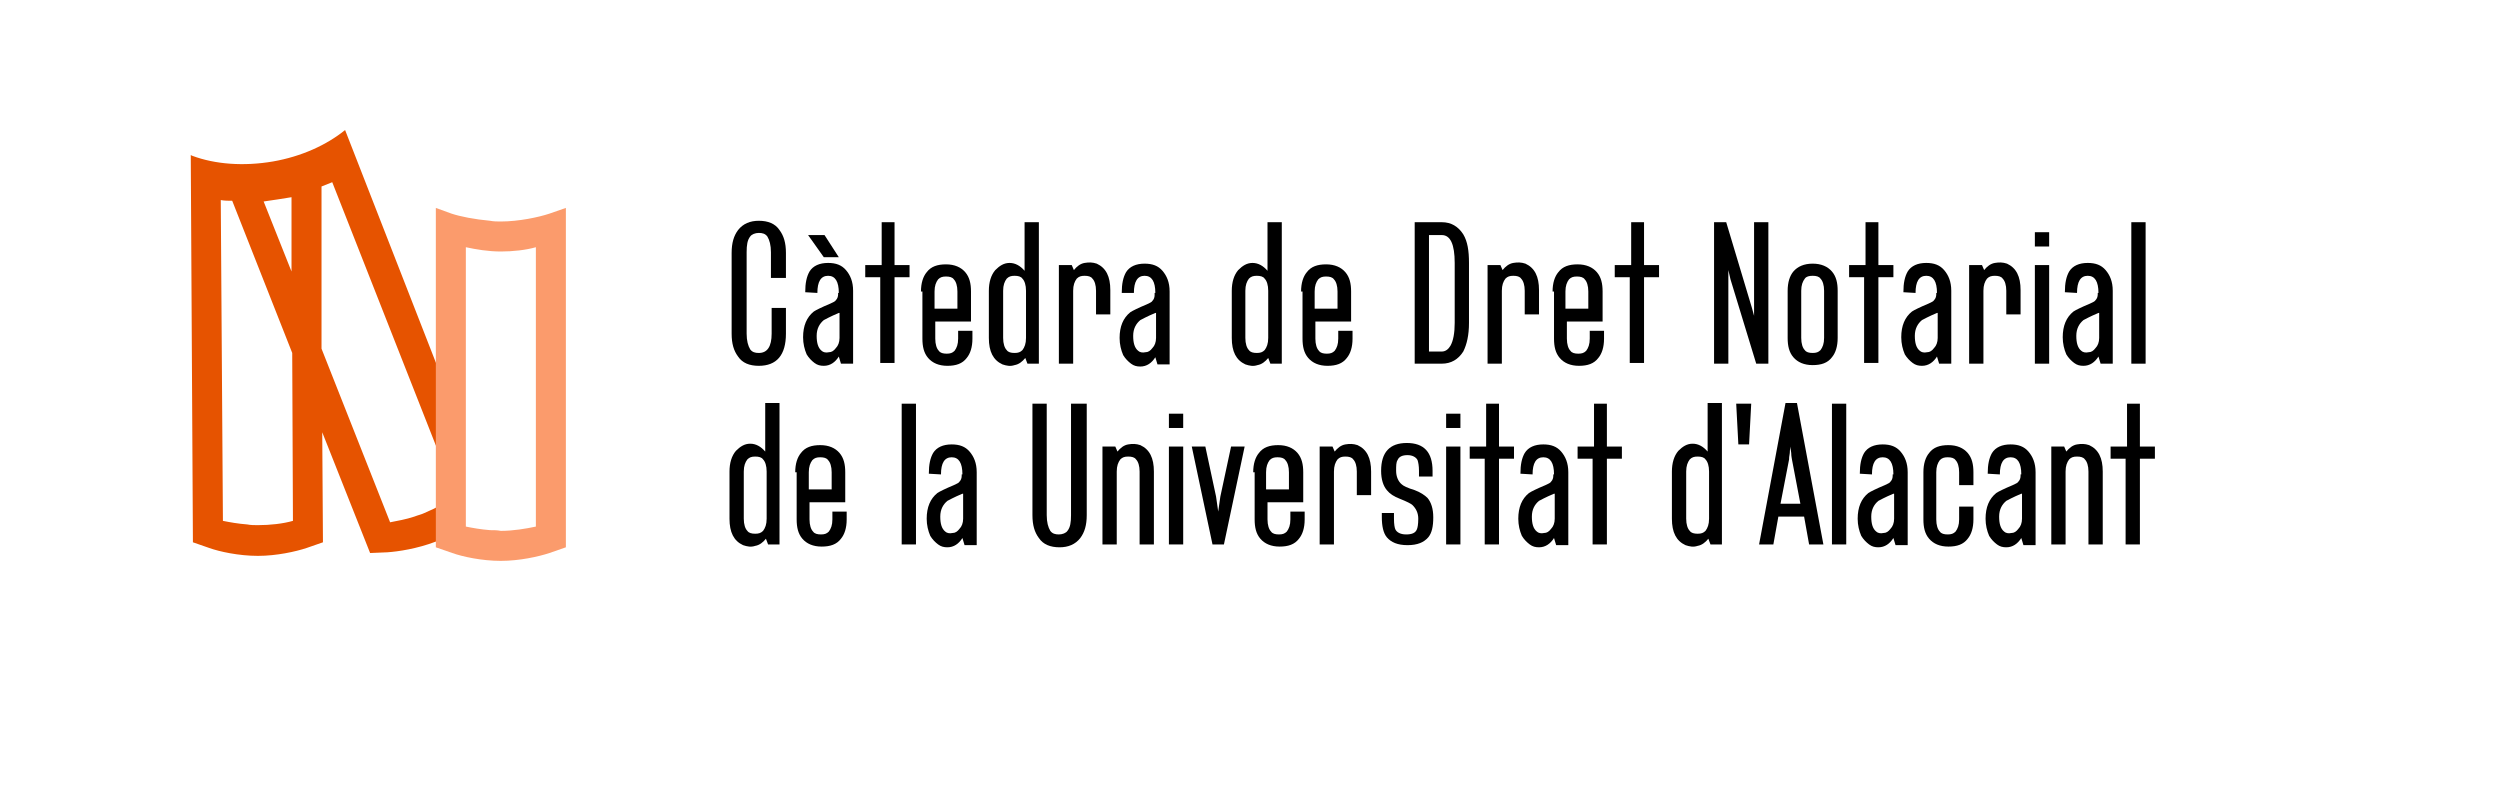 <?xml version="1.0" encoding="UTF-8"?> <!-- Generator: Adobe Illustrator 22.0.0, SVG Export Plug-In . SVG Version: 6.00 Build 0) --> <svg xmlns="http://www.w3.org/2000/svg" xmlns:xlink="http://www.w3.org/1999/xlink" version="1.1" id="Capa_1" x="0px" y="0px" viewBox="0 0 349.9 111.3" style="enable-background:new 0 0 349.9 111.3;" xml:space="preserve"> <style type="text/css"> .st0{fill:#FFFFFF;} .st1{fill:#E65300;} .st2{fill:#FB9B6C;} </style> <path class="st1" d="M61.1,74.6v-2.3V71c-0.5,0.3-1.1,0.5-1.7,0.8C59,72,58.5,72.1,58,72.3c-1.2,0.4-2.4,0.6-3.4,0.8l-9.6-24.3 L45,26.1c0.5-0.2,1-0.4,1.5-0.6l14.6,37.1V51L48.3,18.2c-2.6,2.1-6.1,3.7-10.1,4.4c-4.1,0.7-8.1,0.4-11.3-0.8l-0.2-0.1L27,75.9 l2.3,0.8c1.4,0.5,4.1,1.1,6.8,1.1c2.6,0,5.3-0.6,6.8-1.1l2.3-0.8l-0.1-15.4l6.7,16.9l2.4-0.1c1.5-0.1,4.2-0.5,6.8-1.5 c0,0,0.1,0,0.1-0.1V74.6z M40.8,27.6L40.8,38l-3.9-9.8C38.3,28,39.6,27.8,40.8,27.6z M36.1,73.5c-0.5,0-1,0-1.5-0.1 c-1.3-0.1-2.4-0.3-3.4-0.5l-0.3-44.9c0.5,0.1,1.1,0.1,1.6,0.1l8.4,21.3L41,72.9C39.6,73.3,37.8,73.5,36.1,73.5z"></path> <path class="st2" d="M76.9,29.9c-1.5,0.5-4.3,1.1-6.8,1.1c-0.5,0-1,0-1.5-0.1c-2.2-0.2-4.2-0.6-5.4-1L61,29.1v47.5l2.3,0.8 c1.4,0.5,4.1,1.1,6.8,1.1c2.6,0,5.3-0.6,6.8-1.1l2.3-0.8V32.7v-3.6L76.9,29.9z M68.6,74.2c-1.3-0.1-2.4-0.3-3.4-0.5V34.6 c1.4,0.3,3.1,0.6,4.9,0.6c1.7,0,3.5-0.2,4.9-0.6v39.1c-1.4,0.3-3.2,0.6-4.9,0.6C69.6,74.2,69.1,74.2,68.6,74.2z"></path> <g> <path d="M109.9,38.9h-2v-3.6c0-1-0.2-1.7-0.5-2.2c-0.3-0.4-0.7-0.5-1.2-0.5s-1,0.2-1.2,0.5c-0.4,0.5-0.5,1.2-0.5,2.2v11.4 c0,1,0.2,1.7,0.5,2.2c0.3,0.4,0.7,0.5,1.2,0.5c1.2,0,1.8-0.9,1.8-2.7v-3.6h2v3.6c0,3-1.3,4.5-3.8,4.5c-1.3,0-2.3-0.4-2.9-1.3 c-0.6-0.8-0.9-1.8-0.9-3.2V35.4c0-1.4,0.3-2.4,0.9-3.2c0.7-0.9,1.7-1.3,2.9-1.3c1.3,0,2.3,0.4,2.9,1.3c0.6,0.8,0.9,1.8,0.9,3.2 V38.9z"></path> <path d="M117.4,41c0-1.6-0.5-2.4-1.5-2.4c-1,0-1.5,0.8-1.5,2.4l-1.7-0.1c0-1.3,0.2-2.2,0.6-2.9c0.5-0.8,1.4-1.2,2.6-1.2 c1.1,0,1.9,0.3,2.5,1c0.6,0.7,1,1.6,1,2.9v10.2h-1.7l-0.3-1c-0.5,0.8-1.2,1.3-2.1,1.3c-0.5,0-0.9-0.1-1.3-0.4 c-0.4-0.3-0.8-0.7-1.1-1.2c-0.3-0.7-0.5-1.5-0.5-2.4c0-1.6,0.5-2.8,1.5-3.6c0.3-0.2,1.1-0.6,2.3-1.1c0.4-0.2,0.7-0.3,0.8-0.5 c0.2-0.2,0.3-0.5,0.3-0.8V41z M113.1,32.9h2.3l2,3.1h-2.1L113.1,32.9z M117.4,43.8c-1.2,0.5-1.9,0.9-2.1,1c-0.6,0.5-1,1.2-1,2.2 c0,1,0.2,1.7,0.7,2.1c0.2,0.2,0.6,0.3,1,0.2c0.4,0,0.7-0.2,1-0.6c0.3-0.3,0.5-0.8,0.5-1.4V43.8z"></path> <path d="M123.3,31.1h1.9v6h2.1v1.7h-2.1v12h-2v-12h-2.1v-1.7h2.3V31.1z"></path> <path d="M128.9,40.8c0-1.2,0.3-2.1,0.8-2.7c0.6-0.8,1.5-1.1,2.7-1.1c1.2,0,2.1,0.4,2.7,1.1c0.6,0.7,0.8,1.6,0.8,2.7v4.2h-5v2.4 c0,0.8,0.2,1.4,0.5,1.7c0.2,0.3,0.6,0.4,1.1,0.4c0.5,0,0.8-0.1,1.1-0.4c0.3-0.4,0.5-0.9,0.5-1.7v-1.1h2v1.1c0,1.2-0.3,2.1-0.8,2.7 c-0.6,0.8-1.5,1.1-2.7,1.1c-1.2,0-2.1-0.4-2.7-1.1c-0.6-0.7-0.8-1.6-0.8-2.7V40.8z M131,43.2h3v-2.4c0-0.8-0.2-1.4-0.5-1.7 c-0.2-0.3-0.6-0.4-1.1-0.4c-0.5,0-0.8,0.1-1.1,0.4c-0.3,0.4-0.5,0.9-0.5,1.7V43.2z"></path> <path d="M145.6,50.9h-1.8l-0.3-0.8c-0.4,0.5-0.9,0.9-1.5,1c-0.6,0.2-1.1,0.1-1.7-0.1c-1.3-0.6-1.9-1.8-1.9-3.7v-6.6 c0-1.2,0.3-2.2,0.9-2.9c0.6-0.6,1.2-1,2-1c0.8,0,1.5,0.4,2.1,1.1v-6.8h2V50.9z M143.6,40.7c0-0.8-0.2-1.4-0.5-1.7 c-0.2-0.3-0.6-0.4-1.1-0.4c-0.5,0-0.8,0.1-1.1,0.4c-0.3,0.4-0.5,0.9-0.5,1.7v6.6c0,0.8,0.2,1.4,0.5,1.7c0.2,0.3,0.6,0.4,1.1,0.4 c0.5,0,0.8-0.1,1.1-0.4c0.3-0.4,0.5-0.9,0.5-1.7V40.7z"></path> <path d="M150.2,50.9h-2V37.1h1.8l0.3,0.7c0.4-0.5,0.9-0.9,1.5-1c0.6-0.1,1.1-0.1,1.7,0.1c1.3,0.6,1.9,1.8,1.9,3.7V44h-2v-3.3 c0-0.8-0.2-1.4-0.5-1.7c-0.2-0.3-0.6-0.4-1.1-0.4c-0.5,0-0.8,0.1-1.1,0.4c-0.3,0.4-0.5,0.9-0.5,1.7V50.9z"></path> <path d="M161.7,41c0-1.6-0.5-2.4-1.5-2.4c-1,0-1.5,0.8-1.5,2.4L157,41c0-1.3,0.2-2.2,0.6-2.9c0.5-0.8,1.4-1.2,2.6-1.2 c1.1,0,1.9,0.3,2.5,1c0.6,0.7,1,1.6,1,2.9v10.2H162l-0.3-1c-0.5,0.8-1.2,1.3-2.1,1.3c-0.5,0-0.9-0.1-1.3-0.4 c-0.4-0.3-0.8-0.7-1.1-1.2c-0.3-0.7-0.5-1.5-0.5-2.4c0-1.6,0.5-2.8,1.5-3.6c0.3-0.2,1.1-0.6,2.3-1.1c0.4-0.2,0.7-0.3,0.8-0.5 c0.2-0.2,0.3-0.5,0.3-0.8V41z M161.7,43.8c-1.2,0.5-1.9,0.9-2.1,1c-0.6,0.5-1,1.2-1,2.2c0,1,0.2,1.7,0.7,2.1c0.2,0.2,0.6,0.3,1,0.2 c0.4,0,0.7-0.2,1-0.6c0.3-0.3,0.5-0.8,0.5-1.4V43.8z"></path> <path d="M179.6,50.9h-1.8l-0.3-0.8c-0.4,0.5-0.9,0.9-1.5,1c-0.6,0.2-1.1,0.1-1.7-0.1c-1.3-0.6-1.9-1.8-1.9-3.7v-6.6 c0-1.2,0.3-2.2,0.9-2.9c0.6-0.6,1.2-1,2-1c0.8,0,1.5,0.4,2.1,1.1v-6.8h2V50.9z M177.5,40.7c0-0.8-0.2-1.4-0.5-1.7 c-0.2-0.3-0.6-0.4-1.1-0.4c-0.5,0-0.8,0.1-1.1,0.4c-0.3,0.4-0.5,0.9-0.5,1.7v6.6c0,0.8,0.2,1.4,0.5,1.7c0.2,0.3,0.6,0.4,1.1,0.4 c0.5,0,0.8-0.1,1.1-0.4c0.3-0.4,0.5-0.9,0.5-1.7V40.7z"></path> <path d="M182.1,40.8c0-1.2,0.3-2.1,0.8-2.7c0.6-0.8,1.5-1.1,2.7-1.1c1.2,0,2.1,0.4,2.7,1.1c0.6,0.7,0.8,1.6,0.8,2.7v4.2h-5v2.4 c0,0.8,0.2,1.4,0.5,1.7c0.2,0.3,0.6,0.4,1.1,0.4c0.5,0,0.8-0.1,1.1-0.4c0.3-0.4,0.5-0.9,0.5-1.7v-1.1h2v1.1c0,1.2-0.3,2.1-0.8,2.7 c-0.6,0.8-1.5,1.1-2.7,1.1c-1.2,0-2.1-0.4-2.7-1.1c-0.6-0.7-0.8-1.6-0.8-2.7V40.8z M184.2,43.2h3v-2.4c0-0.8-0.2-1.4-0.5-1.7 c-0.2-0.3-0.6-0.4-1.1-0.4c-0.5,0-0.8,0.1-1.1,0.4c-0.3,0.4-0.5,0.9-0.5,1.7V43.2z"></path> <path d="M201.8,31.1c1.3,0,2.3,0.6,3,1.7c0.6,1,0.8,2.3,0.8,4v8.4c0,1.7-0.3,3-0.8,4c-0.7,1.1-1.7,1.7-3,1.7H198V31.1H201.8z M200,32.9v16.3h1.8c0.5,0,0.9-0.3,1.2-0.8c0.4-0.7,0.6-1.8,0.6-3.2v-8.4c0-2.6-0.6-3.9-1.8-3.9H200z"></path> <path d="M210.2,50.9h-2V37.1h1.8l0.3,0.7c0.4-0.5,0.9-0.9,1.5-1c0.6-0.1,1.1-0.1,1.7,0.1c1.3,0.6,1.9,1.8,1.9,3.7V44h-2v-3.3 c0-0.8-0.2-1.4-0.5-1.7c-0.2-0.3-0.6-0.4-1.1-0.4c-0.5,0-0.8,0.1-1.1,0.4c-0.3,0.4-0.5,0.9-0.5,1.7V50.9z"></path> <path d="M217.3,40.8c0-1.2,0.3-2.1,0.8-2.7c0.6-0.8,1.5-1.1,2.7-1.1c1.2,0,2.1,0.4,2.7,1.1c0.6,0.7,0.8,1.6,0.8,2.7v4.2h-5v2.4 c0,0.8,0.2,1.4,0.5,1.7c0.2,0.3,0.6,0.4,1.1,0.4c0.5,0,0.8-0.1,1.1-0.4c0.3-0.4,0.5-0.9,0.5-1.7v-1.1h2v1.1c0,1.2-0.3,2.1-0.8,2.7 c-0.6,0.8-1.5,1.1-2.7,1.1c-1.2,0-2.1-0.4-2.7-1.1c-0.6-0.7-0.8-1.6-0.8-2.7V40.8z M219.3,43.2h3v-2.4c0-0.8-0.2-1.4-0.5-1.7 c-0.2-0.3-0.6-0.4-1.1-0.4c-0.5,0-0.8,0.1-1.1,0.4c-0.3,0.4-0.5,0.9-0.5,1.7V43.2z"></path> <path d="M228.2,31.1h1.9v6h2.1v1.7h-2.1v12h-2v-12H226v-1.7h2.3V31.1z"></path> <path d="M245.5,44.2V31.1h2v19.8h-1.7l-3.6-11.8l-0.3-1.3v13.1h-2V31.1h1.7l3.6,12L245.5,44.2z"></path> <path d="M253.7,36.9c1.2,0,2.1,0.4,2.7,1.1c0.6,0.7,0.8,1.6,0.8,2.7v6.6c0,1.2-0.3,2.1-0.8,2.7c-0.6,0.8-1.5,1.1-2.7,1.1 c-1.2,0-2.1-0.4-2.7-1.1c-0.6-0.7-0.8-1.6-0.8-2.7v-6.6c0-1.2,0.3-2.1,0.8-2.7C251.6,37.3,252.5,36.9,253.7,36.9z M252.6,39 c-0.3,0.4-0.5,0.9-0.5,1.7v6.6c0,0.8,0.2,1.4,0.5,1.7c0.2,0.3,0.6,0.4,1.1,0.4c0.5,0,0.8-0.1,1.1-0.4c0.3-0.4,0.5-0.9,0.5-1.7v-6.6 c0-0.8-0.2-1.4-0.5-1.7c-0.2-0.3-0.6-0.4-1.1-0.4C253.2,38.6,252.8,38.7,252.6,39z"></path> <path d="M261,31.1h1.9v6h2.1v1.7h-2.1v12h-2v-12h-2.1v-1.7h2.3V31.1z"></path> <path d="M271.1,41c0-1.6-0.5-2.4-1.5-2.4c-1,0-1.5,0.8-1.5,2.4l-1.7-0.1c0-1.3,0.2-2.2,0.6-2.9c0.5-0.8,1.4-1.2,2.6-1.2 c1.1,0,1.9,0.3,2.5,1c0.6,0.7,1,1.6,1,2.9v10.2h-1.7l-0.3-1c-0.5,0.8-1.2,1.3-2.1,1.3c-0.5,0-0.9-0.1-1.3-0.4 c-0.4-0.3-0.8-0.7-1.1-1.2c-0.3-0.7-0.5-1.5-0.5-2.4c0-1.6,0.5-2.8,1.5-3.6c0.3-0.2,1.1-0.6,2.3-1.1c0.4-0.2,0.7-0.3,0.8-0.5 c0.2-0.2,0.3-0.5,0.3-0.8V41z M271.1,43.8c-1.2,0.5-1.9,0.9-2.1,1c-0.6,0.5-1,1.2-1,2.2c0,1,0.2,1.7,0.7,2.1c0.2,0.2,0.6,0.3,1,0.2 c0.4,0,0.7-0.2,1-0.6c0.3-0.3,0.5-0.8,0.5-1.4V43.8z"></path> <path d="M277.6,50.9h-2V37.1h1.8l0.3,0.7c0.4-0.5,0.9-0.9,1.5-1c0.6-0.1,1.1-0.1,1.7,0.1c1.3,0.6,1.9,1.8,1.9,3.7V44h-2v-3.3 c0-0.8-0.2-1.4-0.5-1.7c-0.2-0.3-0.6-0.4-1.1-0.4c-0.5,0-0.8,0.1-1.1,0.4c-0.3,0.4-0.5,0.9-0.5,1.7V50.9z"></path> <path d="M286.8,34.5h-2v-2h2V34.5z M286.8,50.9h-2V37.1h2V50.9z"></path> <path d="M293.7,41c0-1.6-0.5-2.4-1.5-2.4c-1,0-1.5,0.8-1.5,2.4l-1.7-0.1c0-1.3,0.2-2.2,0.6-2.9c0.5-0.8,1.4-1.2,2.6-1.2 c1.1,0,1.9,0.3,2.5,1c0.6,0.7,1,1.6,1,2.9v10.2H294l-0.3-1c-0.5,0.8-1.2,1.3-2.1,1.3c-0.5,0-0.9-0.1-1.3-0.4 c-0.4-0.3-0.8-0.7-1.1-1.2c-0.3-0.7-0.5-1.5-0.5-2.4c0-1.6,0.5-2.8,1.5-3.6c0.3-0.2,1.1-0.6,2.3-1.1c0.4-0.2,0.7-0.3,0.8-0.5 c0.2-0.2,0.3-0.5,0.3-0.8V41z M293.7,43.8c-1.2,0.5-1.9,0.9-2.1,1c-0.6,0.5-1,1.2-1,2.2c0,1,0.2,1.7,0.7,2.1c0.2,0.2,0.6,0.3,1,0.2 c0.4,0,0.7-0.2,1-0.6c0.3-0.3,0.5-0.8,0.5-1.4V43.8z"></path> <path d="M300.3,50.9h-2V31.1h2V50.9z"></path> <path d="M109.3,76.2h-1.8l-0.3-0.8c-0.4,0.5-0.9,0.9-1.5,1c-0.6,0.2-1.1,0.1-1.7-0.1c-1.3-0.6-1.9-1.8-1.9-3.7V66 c0-1.2,0.3-2.2,0.9-2.9c0.6-0.6,1.2-1,2-1c0.8,0,1.5,0.4,2.1,1.1v-6.8h2V76.2z M107.3,66c0-0.8-0.2-1.4-0.5-1.7 c-0.2-0.3-0.6-0.4-1.1-0.4c-0.5,0-0.8,0.1-1.1,0.4c-0.3,0.4-0.5,0.9-0.5,1.7v6.6c0,0.8,0.2,1.4,0.5,1.7c0.2,0.3,0.6,0.4,1.1,0.4 c0.5,0,0.8-0.1,1.1-0.4c0.3-0.4,0.5-0.9,0.5-1.7V66z"></path> <path d="M111.3,66.1c0-1.2,0.3-2.1,0.8-2.7c0.6-0.8,1.5-1.1,2.7-1.1c1.2,0,2.1,0.4,2.7,1.1c0.6,0.7,0.8,1.6,0.8,2.7v4.2h-5v2.4 c0,0.8,0.2,1.4,0.5,1.7c0.2,0.3,0.6,0.4,1.1,0.4c0.5,0,0.8-0.1,1.1-0.4c0.3-0.4,0.5-0.9,0.5-1.7v-1.1h2v1.1c0,1.2-0.3,2.1-0.8,2.7 c-0.6,0.8-1.5,1.1-2.7,1.1c-1.2,0-2.1-0.4-2.7-1.1c-0.6-0.7-0.8-1.6-0.8-2.7V66.1z M113.4,68.5h3v-2.4c0-0.8-0.2-1.4-0.5-1.7 c-0.2-0.3-0.6-0.4-1.1-0.4c-0.5,0-0.8,0.1-1.1,0.4c-0.3,0.4-0.5,0.9-0.5,1.7V68.5z"></path> <path d="M128.2,76.2h-2V56.5h2V76.2z"></path> <path d="M134.7,66.4c0-1.6-0.5-2.4-1.5-2.4c-1,0-1.5,0.8-1.5,2.4l-1.7-0.1c0-1.3,0.2-2.2,0.6-2.9c0.5-0.8,1.4-1.2,2.6-1.2 c1.1,0,1.9,0.3,2.5,1c0.6,0.7,1,1.6,1,2.9v10.2H135l-0.3-1c-0.5,0.8-1.2,1.3-2.1,1.3c-0.5,0-0.9-0.1-1.3-0.4 c-0.4-0.3-0.8-0.7-1.1-1.2c-0.3-0.7-0.5-1.5-0.5-2.4c0-1.6,0.5-2.8,1.5-3.6c0.3-0.2,1.1-0.6,2.3-1.1c0.4-0.2,0.7-0.3,0.8-0.5 c0.2-0.2,0.3-0.5,0.3-0.8V66.4z M134.7,69.1c-1.2,0.5-1.9,0.9-2.1,1c-0.6,0.5-1,1.2-1,2.2c0,1,0.2,1.7,0.7,2.1 c0.2,0.2,0.6,0.3,1,0.2c0.4,0,0.7-0.2,1-0.6c0.3-0.3,0.5-0.8,0.5-1.4V69.1z"></path> <path d="M150.1,56.5h2v15.6c0,1.4-0.3,2.4-0.9,3.2c-0.7,0.9-1.7,1.3-2.9,1.3c-1.3,0-2.3-0.4-2.9-1.3c-0.6-0.8-0.9-1.8-0.9-3.2V56.5 h2v15.6c0,1,0.2,1.7,0.5,2.2c0.3,0.4,0.7,0.5,1.2,0.5s1-0.2,1.2-0.5c0.4-0.5,0.5-1.2,0.5-2.2V56.5z"></path> <path d="M156.3,76.2h-2V62.5h1.8l0.3,0.7c0.4-0.5,0.9-0.9,1.5-1c0.6-0.1,1.1-0.1,1.7,0.1c1.3,0.6,1.9,1.8,1.9,3.7v10.2h-2V66 c0-0.8-0.2-1.4-0.5-1.7c-0.2-0.3-0.6-0.4-1.1-0.4c-0.5,0-0.8,0.1-1.1,0.4c-0.3,0.4-0.5,0.9-0.5,1.7V76.2z"></path> <path d="M165.6,59.9h-2v-2h2V59.9z M165.6,76.2h-2V62.5h2V76.2z"></path> <path d="M168.7,62.5l1.5,7l0.3,2.1l0.3-2.1l1.5-7h1.9l-2.9,13.7h-1.6l-2.9-13.7H168.7z"></path> <path d="M175.4,66.1c0-1.2,0.3-2.1,0.8-2.7c0.6-0.8,1.5-1.1,2.7-1.1c1.2,0,2.1,0.4,2.7,1.1c0.6,0.7,0.8,1.6,0.8,2.7v4.2h-5v2.4 c0,0.8,0.2,1.4,0.5,1.7c0.2,0.3,0.6,0.4,1.1,0.4c0.5,0,0.8-0.1,1.1-0.4c0.3-0.4,0.5-0.9,0.5-1.7v-1.1h2v1.1c0,1.2-0.3,2.1-0.8,2.7 c-0.6,0.8-1.5,1.1-2.7,1.1c-1.2,0-2.1-0.4-2.7-1.1c-0.6-0.7-0.8-1.6-0.8-2.7V66.1z M177.4,68.5h3v-2.4c0-0.8-0.2-1.4-0.5-1.7 c-0.2-0.3-0.6-0.4-1.1-0.4c-0.5,0-0.8,0.1-1.1,0.4c-0.3,0.4-0.5,0.9-0.5,1.7V68.5z"></path> <path d="M186.7,76.2h-2V62.5h1.8l0.3,0.7c0.4-0.5,0.9-0.9,1.5-1c0.6-0.1,1.1-0.1,1.7,0.1c1.3,0.6,1.9,1.8,1.9,3.7v3.3h-2V66 c0-0.8-0.2-1.4-0.5-1.7c-0.2-0.3-0.6-0.4-1.1-0.4c-0.5,0-0.8,0.1-1.1,0.4c-0.3,0.4-0.5,0.9-0.5,1.7V76.2z"></path> <path d="M193.2,71.8l1.9,0v0.8c0,0.8,0.1,1.3,0.2,1.5c0.2,0.4,0.7,0.7,1.5,0.7c0.8,0,1.3-0.2,1.5-0.7c0.1-0.2,0.2-0.7,0.2-1.5 c0-0.8-0.3-1.4-0.8-1.9c-0.2-0.2-0.8-0.5-1.8-0.9c-0.8-0.3-1.4-0.7-1.8-1.2c-0.5-0.6-0.8-1.5-0.8-2.7c0-2.6,1.2-3.9,3.6-3.9 c2.4,0,3.6,1.3,3.6,3.9v0.8l-1.9,0v-0.8c0-0.7-0.1-1.2-0.2-1.5c-0.2-0.4-0.7-0.7-1.4-0.7c-0.7,0-1.2,0.2-1.4,0.7 c-0.2,0.3-0.2,0.8-0.2,1.5c0,0.8,0.3,1.5,0.8,1.9c0.2,0.2,0.8,0.5,1.8,0.8c0.8,0.3,1.4,0.7,1.8,1.1c0.5,0.6,0.8,1.5,0.8,2.7 c0,1.3-0.2,2.2-0.7,2.8c-0.6,0.7-1.5,1.1-2.9,1.1c-1.4,0-2.3-0.4-2.9-1.1c-0.5-0.6-0.7-1.6-0.7-2.8V71.8z"></path> <path d="M204.4,59.9h-2v-2h2V59.9z M204.4,76.2h-2V62.5h2V76.2z"></path> <path d="M207.9,56.5h1.9v6h2.1v1.7h-2.1v12h-2v-12h-2.1v-1.7h2.3V56.5z"></path> <path d="M217.5,66.4c0-1.6-0.5-2.4-1.5-2.4c-1,0-1.5,0.8-1.5,2.4l-1.7-0.1c0-1.3,0.2-2.2,0.6-2.9c0.5-0.8,1.4-1.2,2.6-1.2 c1.1,0,1.9,0.3,2.5,1c0.6,0.7,1,1.6,1,2.9v10.2h-1.7l-0.3-1c-0.5,0.8-1.2,1.3-2.1,1.3c-0.5,0-0.9-0.1-1.3-0.4 c-0.4-0.3-0.8-0.7-1.1-1.2c-0.3-0.7-0.5-1.5-0.5-2.4c0-1.6,0.5-2.8,1.5-3.6c0.3-0.2,1.1-0.6,2.3-1.1c0.4-0.2,0.7-0.3,0.8-0.5 c0.2-0.2,0.3-0.5,0.3-0.8V66.4z M217.5,69.1c-1.2,0.5-1.9,0.9-2.1,1c-0.6,0.5-1,1.2-1,2.2c0,1,0.2,1.7,0.7,2.1 c0.2,0.2,0.6,0.3,1,0.2c0.4,0,0.7-0.2,1-0.6c0.3-0.3,0.5-0.8,0.5-1.4V69.1z"></path> <path d="M223,56.5h1.9v6h2.1v1.7h-2.1v12h-2v-12h-2.1v-1.7h2.3V56.5z"></path> <path d="M241.2,76.2h-1.8l-0.3-0.8c-0.4,0.5-0.9,0.9-1.5,1c-0.6,0.2-1.1,0.1-1.7-0.1c-1.3-0.6-1.9-1.8-1.9-3.7V66 c0-1.2,0.3-2.2,0.9-2.9c0.6-0.6,1.2-1,2-1c0.8,0,1.5,0.4,2.1,1.1v-6.8h2V76.2z M239.2,66c0-0.8-0.2-1.4-0.5-1.7 c-0.2-0.3-0.6-0.4-1.1-0.4c-0.5,0-0.8,0.1-1.1,0.4c-0.3,0.4-0.5,0.9-0.5,1.7v6.6c0,0.8,0.2,1.4,0.5,1.7c0.2,0.3,0.6,0.4,1.1,0.4 c0.5,0,0.8-0.1,1.1-0.4c0.3-0.4,0.5-0.9,0.5-1.7V66z"></path> <path d="M245.1,56.5l-0.3,5.7h-1.5l-0.3-5.7H245.1z"></path> <path d="M248.9,72.3l-0.7,3.9h-2l3.7-19.8h1.6l3.7,19.8h-2l-0.7-3.9H248.9z M252,70.6l-1.2-6.3c0-0.1-0.1-0.4-0.1-0.9 c-0.1-0.5-0.1-0.8-0.1-0.9c0,0.1-0.1,0.4-0.1,0.9c-0.1,0.5-0.1,0.8-0.1,0.9l-1.2,6.2H252z"></path> <path d="M258.4,76.2h-2V56.5h2V76.2z"></path> <path d="M265,66.4c0-1.6-0.5-2.4-1.5-2.4c-1,0-1.5,0.8-1.5,2.4l-1.7-0.1c0-1.3,0.2-2.2,0.6-2.9c0.5-0.8,1.4-1.2,2.6-1.2 c1.1,0,1.9,0.3,2.5,1c0.6,0.7,1,1.6,1,2.9v10.2h-1.7l-0.3-1c-0.5,0.8-1.2,1.3-2.1,1.3c-0.5,0-0.9-0.1-1.3-0.4 c-0.4-0.3-0.8-0.7-1.1-1.2c-0.3-0.7-0.5-1.5-0.5-2.4c0-1.6,0.5-2.8,1.5-3.6c0.3-0.2,1.1-0.6,2.3-1.1c0.4-0.2,0.7-0.3,0.8-0.5 c0.2-0.2,0.3-0.5,0.3-0.8V66.4z M265,69.1c-1.2,0.5-1.9,0.9-2.1,1c-0.6,0.5-1,1.2-1,2.2c0,1,0.2,1.7,0.7,2.1c0.2,0.2,0.6,0.3,1,0.2 c0.4,0,0.7-0.2,1-0.6c0.3-0.3,0.5-0.8,0.5-1.4V69.1z"></path> <path d="M274.2,70.9h2v1.8c0,1.2-0.3,2.1-0.8,2.7c-0.6,0.8-1.5,1.1-2.7,1.1c-1.2,0-2.1-0.4-2.7-1.1c-0.6-0.7-0.8-1.6-0.8-2.7v-6.6 c0-1.2,0.3-2.1,0.8-2.7c0.6-0.8,1.5-1.1,2.7-1.1c1.2,0,2.1,0.4,2.7,1.1c0.6,0.7,0.8,1.6,0.8,2.7v1.8h-2v-1.8c0-0.8-0.2-1.4-0.5-1.7 c-0.2-0.3-0.6-0.4-1.1-0.4c-0.5,0-0.8,0.1-1.1,0.4c-0.3,0.4-0.5,0.9-0.5,1.7v6.6c0,0.8,0.2,1.4,0.5,1.7c0.2,0.3,0.6,0.4,1.1,0.4 c0.5,0,0.8-0.1,1.1-0.4c0.3-0.4,0.5-0.9,0.5-1.7V70.9z"></path> <path d="M282.9,66.4c0-1.6-0.5-2.4-1.5-2.4c-1,0-1.5,0.8-1.5,2.4l-1.7-0.1c0-1.3,0.2-2.2,0.6-2.9c0.5-0.8,1.4-1.2,2.6-1.2 c1.1,0,1.9,0.3,2.5,1c0.6,0.7,1,1.6,1,2.9v10.2h-1.7l-0.3-1c-0.5,0.8-1.2,1.3-2.1,1.3c-0.5,0-0.9-0.1-1.3-0.4 c-0.4-0.3-0.8-0.7-1.1-1.2c-0.3-0.7-0.5-1.5-0.5-2.4c0-1.6,0.5-2.8,1.5-3.6c0.3-0.2,1.1-0.6,2.3-1.1c0.4-0.2,0.7-0.3,0.8-0.5 c0.2-0.2,0.3-0.5,0.3-0.8V66.4z M282.9,69.1c-1.2,0.5-1.9,0.9-2.1,1c-0.6,0.5-1,1.2-1,2.2c0,1,0.2,1.7,0.7,2.1 c0.2,0.2,0.6,0.3,1,0.2c0.4,0,0.7-0.2,1-0.6c0.3-0.3,0.5-0.8,0.5-1.4V69.1z"></path> <path d="M289.1,76.2h-2V62.5h1.8l0.3,0.7c0.4-0.5,0.9-0.9,1.5-1c0.6-0.1,1.1-0.1,1.7,0.1c1.3,0.6,1.9,1.8,1.9,3.7v10.2h-2V66 c0-0.8-0.2-1.4-0.5-1.7c-0.2-0.3-0.6-0.4-1.1-0.4c-0.5,0-0.8,0.1-1.1,0.4c-0.3,0.4-0.5,0.9-0.5,1.7V76.2z"></path> <path d="M297.6,56.5h1.9v6h2.1v1.7h-2.1v12h-2v-12h-2.1v-1.7h2.3V56.5z"></path> </g> </svg> 